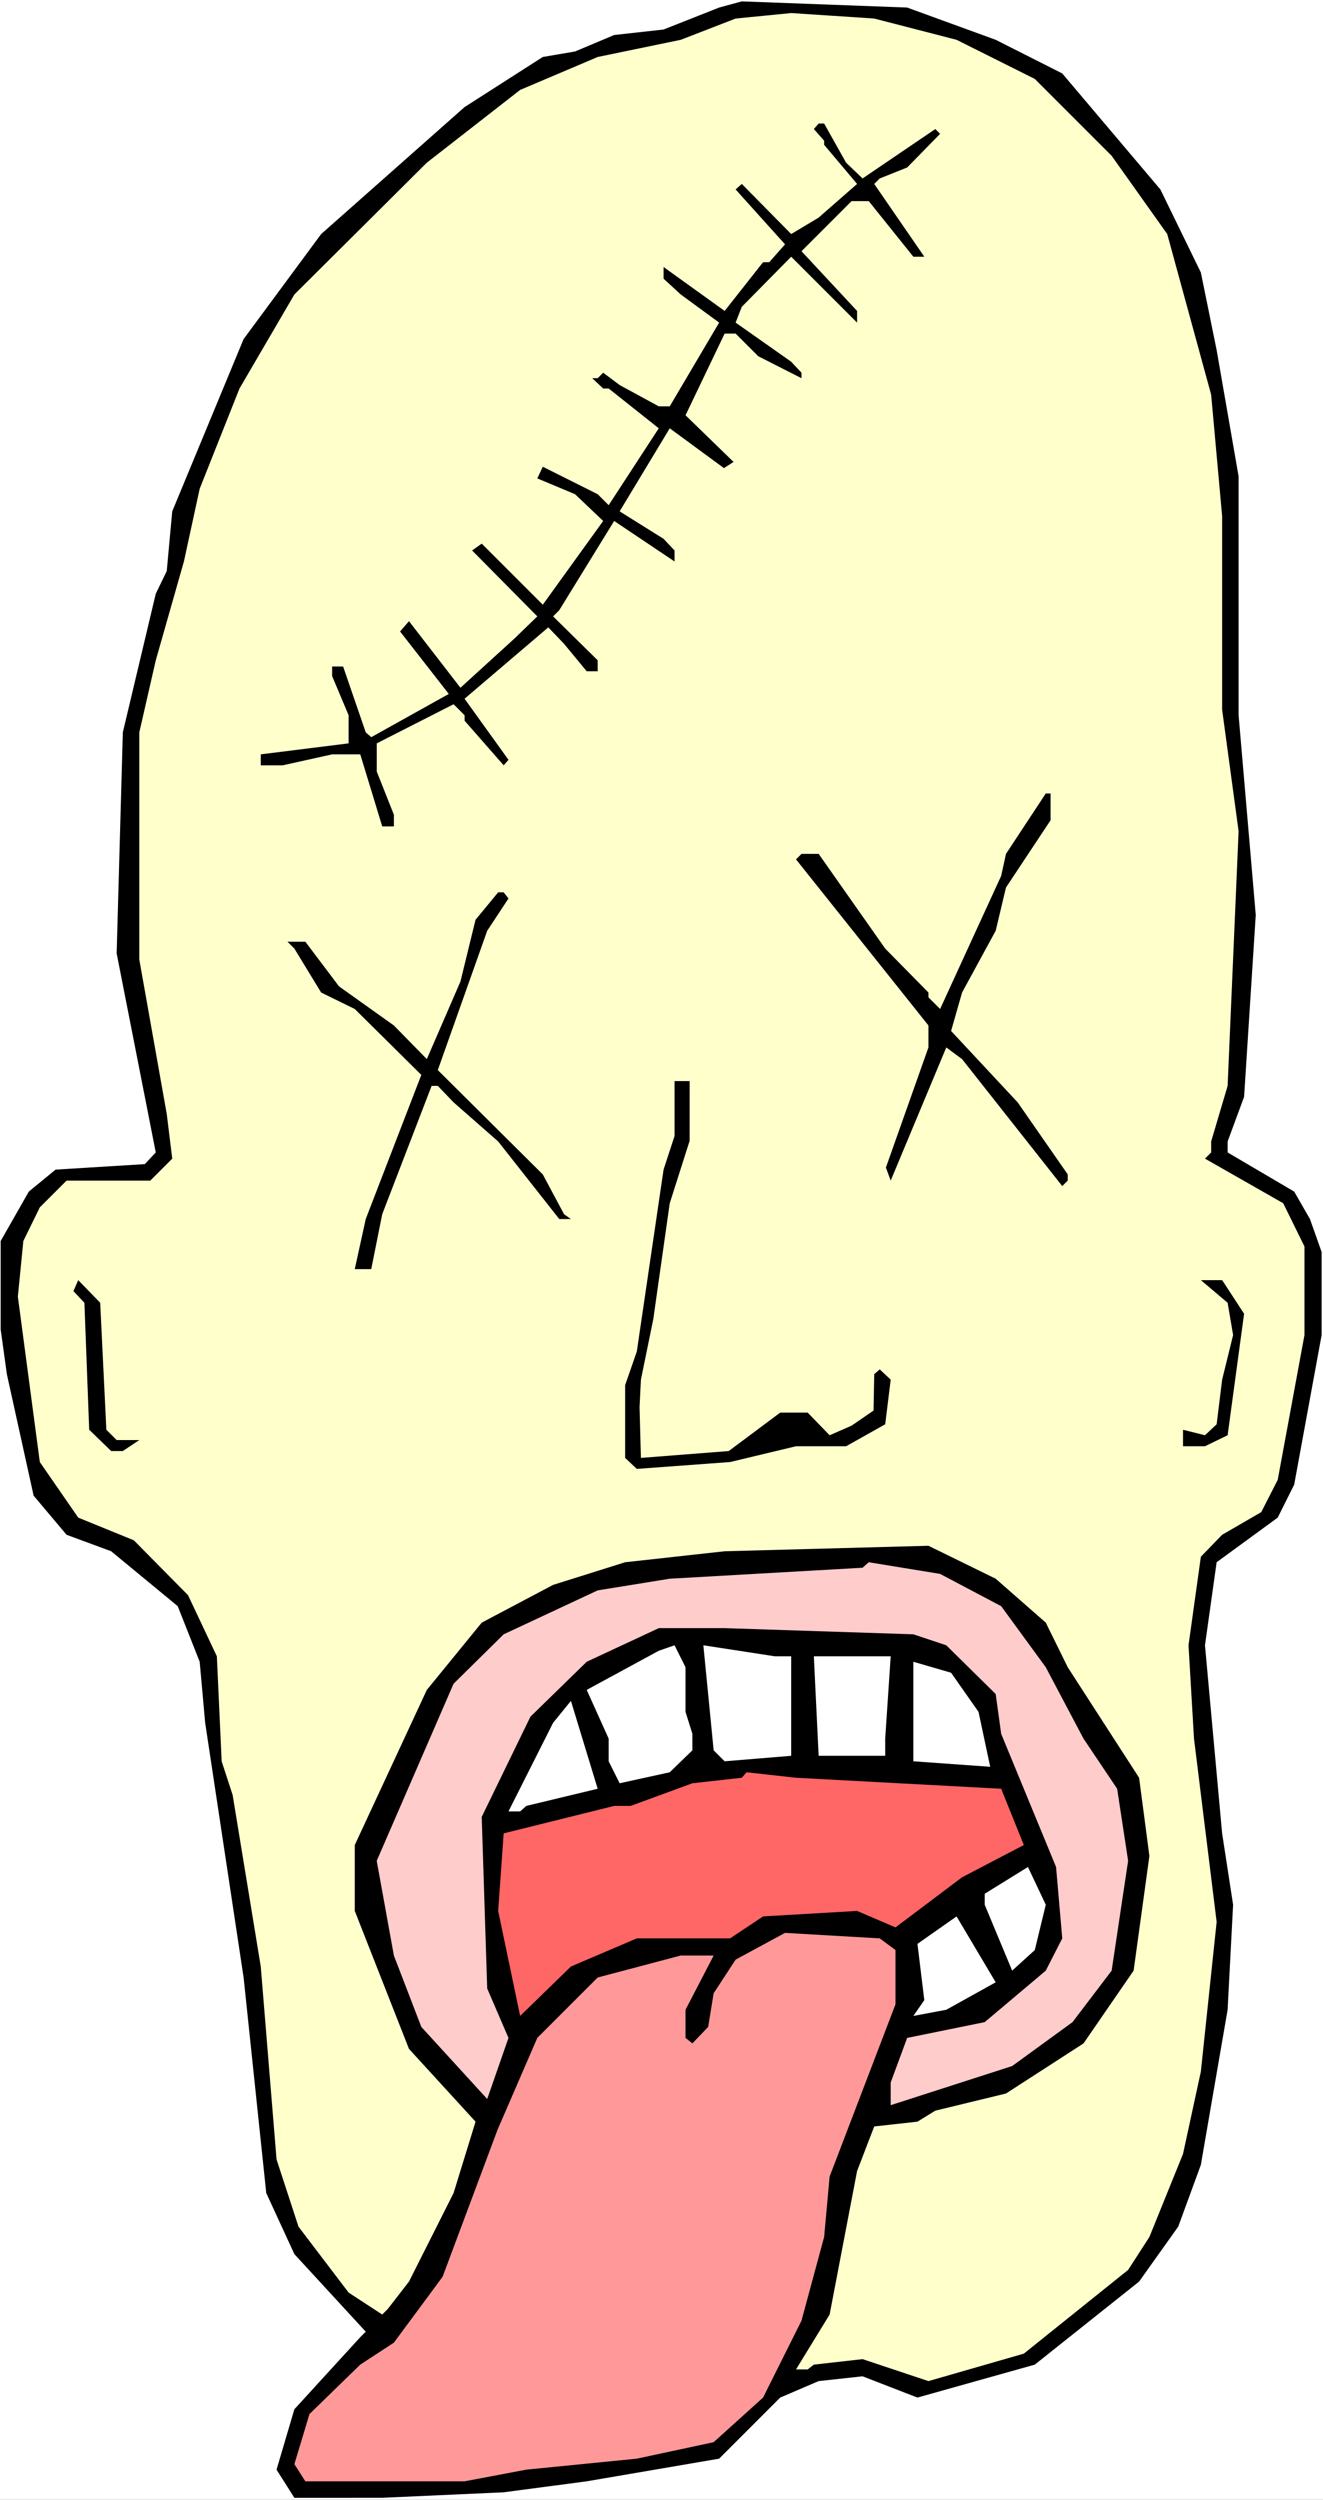<?xml version="1.0" encoding="UTF-8" standalone="no"?>
<svg
   version="1.0"
   width="82.444mm"
   height="155.711mm"
   id="svg19"
   sodipodi:docname="Head 03.wmf"
   xmlns:inkscape="http://www.inkscape.org/namespaces/inkscape"
   xmlns:sodipodi="http://sodipodi.sourceforge.net/DTD/sodipodi-0.dtd"
   xmlns="http://www.w3.org/2000/svg"
   xmlns:svg="http://www.w3.org/2000/svg">
  <rect width="100%" height="100%" fill="#333333" stroke="none"/>
  <sodipodi:namedview
     id="namedview19"
     pagecolor="#ffffff"
     bordercolor="#000000"
     borderopacity="0.25"
     inkscape:showpageshadow="2"
     inkscape:pageopacity="0.0"
     inkscape:pagecheckerboard="0"
     inkscape:deskcolor="#d1d1d1"
     inkscape:document-units="mm" />
  <defs
     id="defs1">
    <pattern
       id="WMFhbasepattern"
       patternUnits="userSpaceOnUse"
       width="6"
       height="6"
       x="0"
       y="0" />
  </defs>
  <path
     style="fill:#ffffff;fill-opacity:1;fill-rule:evenodd;stroke:none"
     d="M 0,588.515 H 311.601 V 0 H 0 Z"
     id="path1" />
  <path
     style="fill:#000000;fill-opacity:1;fill-rule:evenodd;stroke:none"
     d="m 234.509,9.372 15.677,7.918 23.111,27.309 9.536,19.553 3.717,18.26 5.172,29.733 v 56.234 l 4.04,47.023 -2.748,42.822 -3.879,10.503 v 2.585 l 15.677,9.211 3.717,6.464 2.748,7.756 v 19.553 l -6.465,35.227 -3.879,7.756 -14.384,10.503 -2.748,19.553 4.04,44.276 2.586,16.805 -1.293,24.723 -6.303,36.52 -5.333,14.543 -9.212,12.927 -24.566,19.553 -27.637,7.756 -12.93,-5.009 -10.344,1.131 -9.051,3.878 -14.384,14.382 -31.192,5.333 -19.556,2.585 -28.607,1.293 H 69.334 l -4.202,-6.625 4.202,-14.22 15.515,-16.967 1.293,-1.293 -16.808,-18.26 -6.626,-14.382 -5.333,-50.74 -9.051,-59.95 L 47.031,391.212 41.859,378.123 26.182,365.196 15.677,361.318 7.919,352.107 1.616,323.505 0.162,313.002 v -20.845 l 6.626,-11.635 6.303,-5.171 21.01,-1.293 2.586,-2.747 -9.212,-46.861 1.455,-52.032 7.758,-32.641 2.586,-5.333 1.293,-14.058 16.808,-40.559 18.263,-24.723 33.778,-29.894 18.425,-11.796 7.596,-1.293 9.212,-3.878 11.637,-1.293 13.091,-5.171 5.333,-1.454 38.95,1.454 z"
     id="path2" />
  <path
     style="fill:#ffffcc;fill-opacity:1;fill-rule:evenodd;stroke:none"
     d="m 225.296,9.372 18.425,9.211 18.101,18.098 13.091,18.421 10.344,37.812 2.586,28.602 v 45.569 l 3.879,28.602 -2.586,59.95 -3.879,13.089 v 2.585 l -1.455,1.454 18.425,10.503 5.01,10.18 v 20.845 l -6.303,34.096 -3.879,7.595 -9.212,5.333 -5.01,5.171 -2.909,20.845 1.293,21.976 5.333,43.145 -3.717,35.227 -4.202,19.391 -7.919,19.553 -5.01,7.756 -24.566,19.714 -22.465,6.464 -15.515,-5.171 -11.475,1.293 -1.455,1.131 h -2.748 l 7.919,-12.927 6.465,-33.773 4.04,-10.503 10.182,-1.131 4.202,-2.585 16.647,-4.04 18.263,-11.796 11.798,-17.129 3.717,-26.986 -2.424,-18.421 -16.808,-26.016 -5.172,-10.503 -11.798,-10.342 -15.839,-7.756 -48.001,1.293 -23.435,2.585 -16.97,5.333 -16.808,8.888 -12.929,15.836 -16.97,36.52 v 15.513 l 12.768,32.48 15.677,17.129 -5.172,16.805 -10.505,20.845 -5.01,6.464 -1.293,1.293 -7.919,-5.171 -11.798,-15.513 -5.172,-15.836 -3.717,-45.407 -6.626,-40.398 -2.586,-7.918 -1.131,-24.723 -6.788,-14.382 -12.768,-12.927 -13.091,-5.333 -9.051,-13.089 -5.172,-38.943 1.293,-13.089 3.879,-7.918 6.303,-6.302 h 19.717 l 5.172,-5.171 -1.293,-10.503 -6.465,-36.358 v -53.487 l 3.879,-16.967 6.626,-23.269 3.717,-17.129 9.374,-23.592 12.929,-22.138 31.192,-31.025 21.98,-17.129 18.263,-7.756 19.556,-4.04 12.929,-5.009 13.091,-1.293 19.556,1.293 z"
     id="path3" />
  <path
     style="fill:#000000;fill-opacity:1;fill-rule:evenodd;stroke:none"
     d="m 199.276,38.297 3.879,3.717 17.132,-11.635 1.131,1.131 -7.758,7.918 -6.465,2.585 -1.293,1.293 11.798,17.129 h -2.586 l -10.505,-13.089 h -4.04 l -11.798,11.796 13.091,14.058 v 2.747 L 186.346,60.435 174.71,72.231 l -1.455,3.717 13.091,9.211 2.424,2.585 v 1.293 l -10.182,-5.171 -5.333,-5.333 h -2.586 l -9.212,19.229 11.313,10.988 -2.263,1.454 -12.768,-9.372 -11.798,19.553 10.344,6.464 2.586,2.747 v 2.585 l -14.222,-9.534 -12.929,21.007 -1.455,1.454 10.505,10.342 v 2.585 h -2.586 l -5.333,-6.464 -3.717,-3.878 -19.717,16.805 10.344,14.382 -1.131,1.293 -9.212,-10.503 v -1.293 l -2.586,-2.585 -18.101,9.211 v 6.625 l 4.04,10.18 v 2.747 h -2.748 l -5.172,-16.967 h -6.626 l -11.637,2.585 h -5.172 v -2.585 l 20.687,-2.585 v -6.625 l -3.879,-9.211 v -2.262 h 2.586 l 5.333,15.513 1.293,1.131 18.263,-10.18 -11.475,-14.705 2.101,-2.424 12.121,15.674 12.768,-11.635 5.333,-5.171 -15.354,-15.513 2.263,-1.616 14.384,14.382 14.222,-19.714 -6.626,-6.302 -8.889,-3.717 1.293,-2.747 12.929,6.464 2.586,2.585 11.798,-18.098 -11.798,-9.372 h -1.293 l -2.586,-2.424 h 1.293 l 1.293,-1.293 3.879,2.909 9.212,5.009 h 2.586 l 11.637,-19.714 -9.051,-6.625 -4.04,-3.717 v -2.747 l 14.384,10.342 9.051,-11.473 h 1.455 l 3.717,-4.201 -11.637,-12.927 1.455,-1.293 11.637,11.796 6.465,-3.878 9.051,-7.918 -7.758,-9.211 v -0.97 l -2.424,-2.747 1.131,-1.293 h 1.293 z"
     id="path4" />
  <path
     style="fill:#000000;fill-opacity:1;fill-rule:evenodd;stroke:none"
     d="m 247.438,193.101 -10.505,15.836 -2.424,10.18 -7.919,14.543 -2.586,9.049 15.677,16.805 11.798,16.967 v 1.454 l -1.293,1.293 -23.596,-29.894 -3.717,-2.747 -13.091,31.349 -1.131,-3.07 10.02,-28.278 v -5.171 l -31.192,-39.105 1.293,-1.293 h 4.04 l 15.677,22.3 10.182,10.342 v 1.131 l 2.748,2.747 14.384,-31.349 1.131,-5.171 9.374,-14.22 h 1.131 z"
     id="path5" />
  <path
     style="fill:#000000;fill-opacity:1;fill-rule:evenodd;stroke:none"
     d="m 119.759,211.523 -5.01,7.595 -11.637,32.803 24.728,24.562 5.01,9.372 1.616,1.131 h -2.748 l -14.384,-18.26 -10.505,-9.211 -3.717,-3.878 h -1.455 l -11.637,30.218 -2.586,12.927 h -3.879 l 2.586,-11.796 13.091,-33.934 -15.677,-15.513 -7.919,-3.878 -6.303,-10.342 -1.616,-1.616 h 4.202 l 7.919,10.503 12.929,9.211 7.758,7.918 7.919,-18.26 3.556,-14.543 5.333,-6.464 h 1.293 z"
     id="path6" />
  <path
     style="fill:#000000;fill-opacity:1;fill-rule:evenodd;stroke:none"
     d="m 162.427,268.564 -4.687,14.705 -3.879,27.309 -2.909,14.22 -0.323,6.464 0.323,11.958 20.687,-1.616 12.121,-9.049 h 6.465 l 5.172,5.333 5.172,-2.262 5.172,-3.555 0.162,-8.564 1.293,-1.131 2.586,2.424 -1.293,10.503 -9.212,5.171 h -11.798 l -15.515,3.717 -21.98,1.616 -2.748,-2.585 v -17.129 l 2.748,-7.918 6.303,-42.822 2.586,-7.918 v -12.927 h 3.556 z"
     id="path7" />
  <path
     style="fill:#000000;fill-opacity:1;fill-rule:evenodd;stroke:none"
     d="m 25.051,336.594 2.424,2.424 h 5.333 l -3.879,2.585 h -2.748 l -5.172,-5.009 -1.131,-29.894 -2.586,-2.747 1.131,-2.585 5.172,5.333 z"
     id="path8" />
  <path
     style="fill:#000000;fill-opacity:1;fill-rule:evenodd;stroke:none"
     d="m 293.015,309.285 -3.879,28.602 -5.333,2.585 h -5.172 v -3.878 l 5.172,1.293 2.748,-2.585 1.293,-10.503 2.586,-10.503 -1.293,-7.595 -6.303,-5.333 h 5.01 z"
     id="path9" />
  <path
     style="fill:#ffcccc;fill-opacity:1;fill-rule:evenodd;stroke:none"
     d="m 235.802,378.123 10.505,14.382 8.889,16.805 7.919,11.796 2.586,16.967 -3.879,25.855 -9.212,12.119 -14.222,10.342 -28.607,9.211 v -5.333 l 3.879,-10.503 18.263,-3.717 14.384,-12.119 3.879,-7.595 -1.455,-16.805 -12.929,-31.349 -1.293,-9.372 -11.637,-11.473 -7.758,-2.585 -44.445,-1.454 H 155.154 l -16.97,7.918 -13.253,12.927 -11.475,23.592 1.293,40.398 5.01,11.635 -5.01,14.382 -15.515,-16.967 -6.465,-16.805 -4.04,-22.3 18.101,-41.691 11.798,-11.635 22.142,-10.342 16.97,-2.747 45.415,-2.585 1.455,-1.293 16.808,2.747 z"
     id="path10" />
  <path
     style="fill:#ffffff;fill-opacity:1;fill-rule:evenodd;stroke:none"
     d="m 161.457,403.008 1.616,5.171 v 3.878 l -5.333,5.171 -11.798,2.585 -2.586,-5.171 v -5.333 l -5.172,-11.473 16.97,-9.211 3.717,-1.293 2.586,5.171 z"
     id="path11" />
  <path
     style="fill:#ffffff;fill-opacity:1;fill-rule:evenodd;stroke:none"
     d="m 186.346,389.919 v 23.431 l -15.677,1.293 -2.586,-2.585 -2.424,-24.723 16.808,2.585 z"
     id="path12" />
  <path
     style="fill:#ffffff;fill-opacity:1;fill-rule:evenodd;stroke:none"
     d="m 208.488,409.31 v 4.04 h -15.677 l -1.131,-23.431 h 18.101 z"
     id="path13" />
  <path
     style="fill:#ffffff;fill-opacity:1;fill-rule:evenodd;stroke:none"
     d="m 230.468,403.008 2.748,12.927 -18.101,-1.293 V 391.212 l 8.889,2.585 z"
     id="path14" />
  <path
     style="fill:#ffffff;fill-opacity:1;fill-rule:evenodd;stroke:none"
     d="m 123.962,425.146 -1.455,1.293 h -2.748 l 10.505,-20.845 4.202,-5.171 6.303,20.684 z"
     id="path15" />
  <path
     style="fill:#ff6666;fill-opacity:1;fill-rule:evenodd;stroke:none"
     d="m 235.802,421.106 5.333,13.25 -14.546,7.595 -15.677,11.796 -9.051,-3.878 -22.142,1.293 -7.758,5.171 h -21.98 l -15.515,6.625 -11.96,11.635 -5.172,-24.723 1.293,-18.26 26.021,-6.464 h 3.879 l 14.546,-5.333 11.637,-1.293 1.131,-1.293 11.637,1.293 z"
     id="path16" />
  <path
     style="fill:#ffffff;fill-opacity:1;fill-rule:evenodd;stroke:none"
     d="m 243.721,459.08 -5.333,4.848 -6.465,-15.513 v -2.585 l 10.182,-6.302 4.202,8.888 z"
     id="path17" />
  <path
     style="fill:#ffffff;fill-opacity:1;fill-rule:evenodd;stroke:none"
     d="m 222.872,473.139 -7.758,1.454 2.586,-3.717 -1.616,-13.25 9.212,-6.464 9.212,15.513 z"
     id="path18" />
  <path
     style="fill:#ff9999;fill-opacity:1;fill-rule:evenodd;stroke:none"
     d="m 210.912,459.08 v 12.766 l -15.515,40.559 -1.293,14.22 -5.333,19.714 -9.051,18.098 -11.637,10.503 -18.101,3.878 -26.021,2.585 -14.546,2.747 H 71.92 l -2.586,-4.04 3.556,-11.796 11.96,-11.635 7.919,-5.171 11.475,-15.513 12.929,-34.581 9.374,-21.653 14.222,-14.22 19.556,-5.171 h 7.758 l -6.626,12.766 v 6.625 l 1.616,1.293 3.717,-3.878 1.293,-7.918 5.172,-7.918 11.637,-6.302 22.303,1.293 z"
     id="path19" />
</svg>
